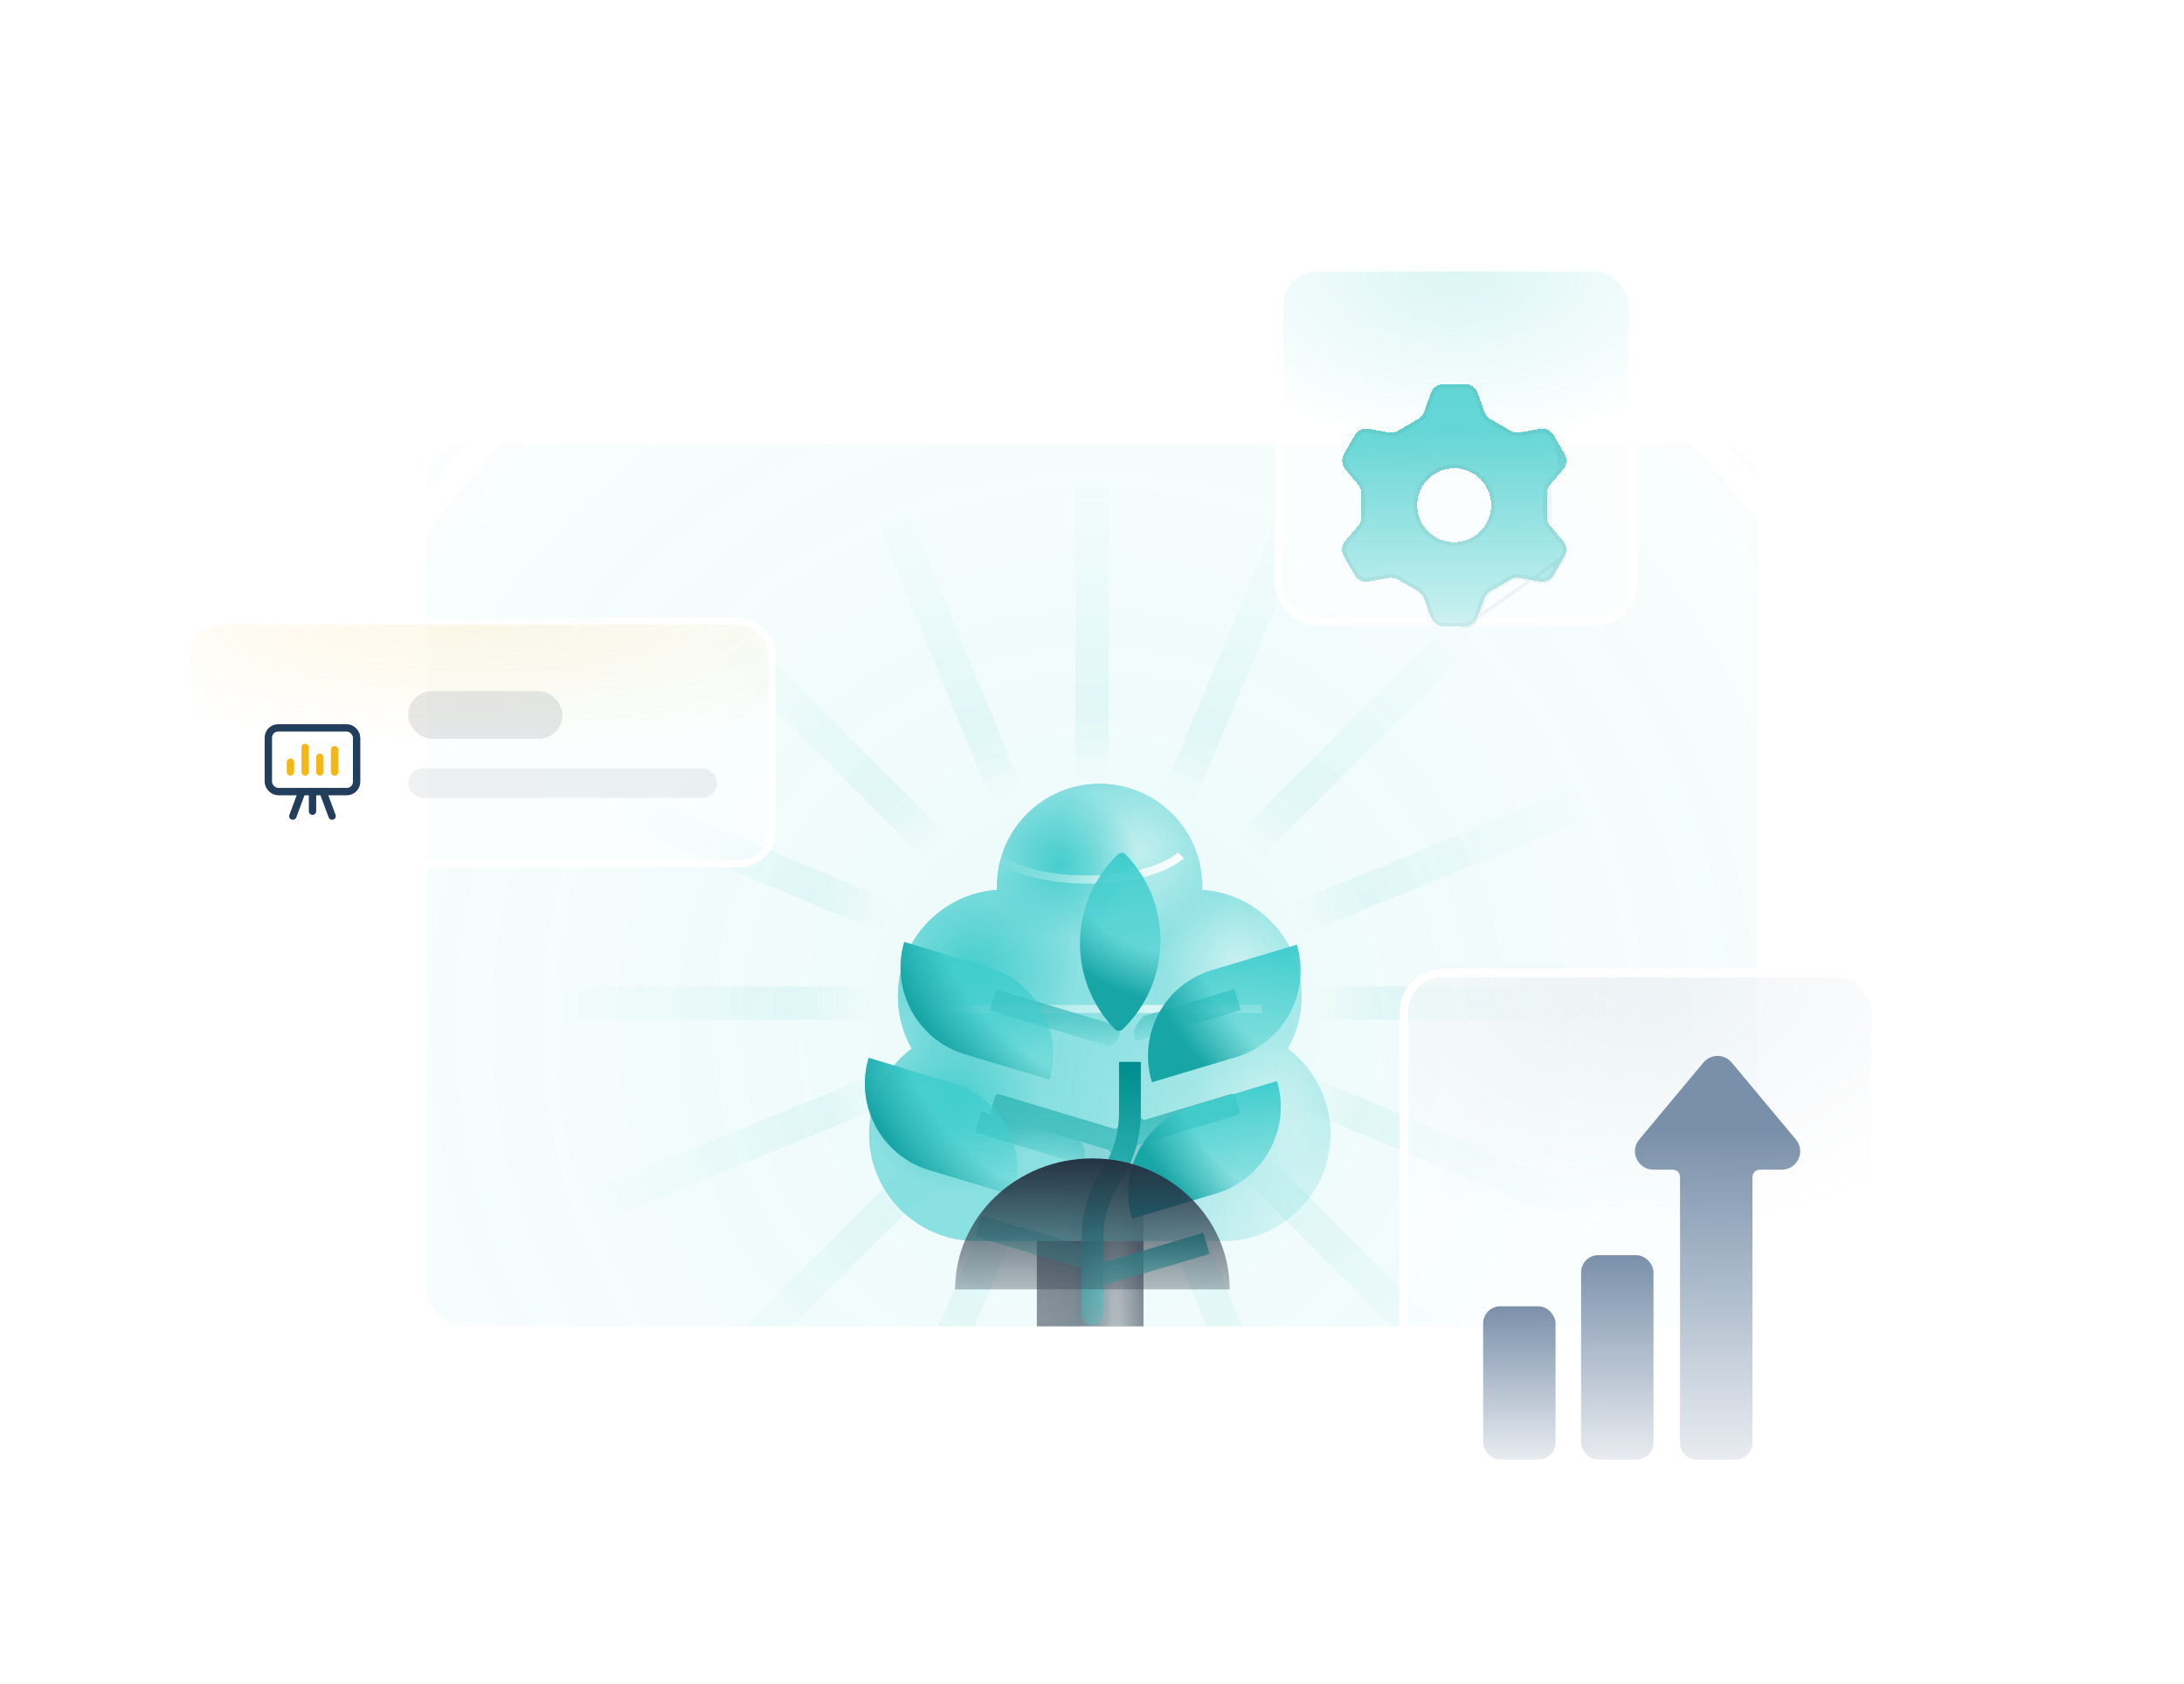 <svg width="594" height="458" viewBox="0 0 594 458" fill="none" xmlns="http://www.w3.org/2000/svg">
<g filter="url(#filter0_bd_7993_13197)">
<g clip-path="url(#clip0_7993_13197)">
<rect x="116" y="109" width="362" height="240" rx="10.252" fill="white" fill-opacity="0.5" shape-rendering="crispEdges"/>
<circle opacity="0.6" cx="293" cy="292" r="177" fill="url(#paint0_linear_7993_13197)"/>
<circle opacity="0.5" cx="297.126" cy="267.126" r="327.126" fill="url(#paint1_radial_7993_13197)" fill-opacity="0.15"/>
<g filter="url(#filter1_f_7993_13197)">
<circle cx="298.207" cy="265.673" r="228.639" stroke="white" stroke-width="7.198"/>
</g>
<g filter="url(#filter2_f_7993_13197)">
<circle cx="296.994" cy="267.056" r="297.873" stroke="white" stroke-width="6.367"/>
</g>
<g opacity="0.1" filter="url(#filter3_f_7993_13197)">
<path d="M193.762 157.762L297 261M297 261L400.238 364.237M297 261L193.762 364.237M297 261L400.238 157.762M297 261H151M297 261H443M297 261L297 407M297 261L297 115M297 261L162.333 204.602M297 261L431.667 317.398M297 261L240.602 395.667M297 261L353.398 126.333M297 261L161.896 316.345M297 261L432.104 205.655M297 261L352.345 396.103M297 261L241.655 125.896" stroke="url(#paint2_radial_7993_13197)" stroke-opacity="0.7" stroke-width="9"/>
</g>
<g opacity="0.7" filter="url(#filter4_f_7993_13197)">
<path d="M282 300.674C282 299.75 282.71 299 283.585 299H309.415C310.29 299 311 299.75 311 300.674V353.326C311 354.25 310.29 355 309.415 355H283.585C282.71 355 282 354.25 282 353.326V300.674Z" fill="url(#paint3_linear_7993_13197)"/>
<path d="M282 300.674C282 299.75 282.71 299 283.585 299H309.415C310.29 299 311 299.75 311 300.674V353.326C311 354.25 310.29 355 309.415 355H283.585C282.71 355 282 354.25 282 353.326V300.674Z" fill="url(#paint4_linear_7993_13197)" fill-opacity="0.5"/>
<path d="M282 300.674C282 299.75 282.71 299 283.585 299H309.415C310.29 299 311 299.75 311 300.674V353.326C311 354.25 310.29 355 309.415 355H283.585C282.71 355 282 354.25 282 353.326V300.674Z" fill="url(#paint5_linear_7993_13197)" fill-opacity="0.08"/>
<g filter="url(#filter5_biii_7993_13197)">
<path d="M324.785 219.222C324.794 218.916 324.799 218.61 324.799 218.302C324.799 202.881 312.298 190.379 296.876 190.379C281.455 190.379 268.953 202.881 268.953 218.302C268.953 218.612 268.958 218.92 268.968 219.228C253.907 220.281 242.016 232.833 242.016 248.162C242.016 253.333 243.369 258.188 245.741 262.392C238.713 267.709 234.172 276.14 234.172 285.632C234.172 301.715 247.21 314.754 263.294 314.754H330.546C346.629 314.754 359.668 301.715 359.668 285.632C359.668 276.14 355.127 267.709 348.099 262.392C350.471 258.188 351.824 253.333 351.824 248.162C351.824 232.803 339.887 220.233 324.785 219.222Z" fill="url(#paint6_linear_7993_13197)"/>
<path d="M324.785 219.222C324.794 218.916 324.799 218.61 324.799 218.302C324.799 202.881 312.298 190.379 296.876 190.379C281.455 190.379 268.953 202.881 268.953 218.302C268.953 218.612 268.958 218.92 268.968 219.228C253.907 220.281 242.016 232.833 242.016 248.162C242.016 253.333 243.369 258.188 245.741 262.392C238.713 267.709 234.172 276.14 234.172 285.632C234.172 301.715 247.21 314.754 263.294 314.754H330.546C346.629 314.754 359.668 301.715 359.668 285.632C359.668 276.14 355.127 267.709 348.099 262.392C350.471 258.188 351.824 253.333 351.824 248.162C351.824 232.803 339.887 220.233 324.785 219.222Z" fill="url(#paint7_linear_7993_13197)"/>
<path d="M324.785 219.222C324.794 218.916 324.799 218.61 324.799 218.302C324.799 202.881 312.298 190.379 296.876 190.379C281.455 190.379 268.953 202.881 268.953 218.302C268.953 218.612 268.958 218.92 268.968 219.228C253.907 220.281 242.016 232.833 242.016 248.162C242.016 253.333 243.369 258.188 245.741 262.392C238.713 267.709 234.172 276.14 234.172 285.632C234.172 301.715 247.21 314.754 263.294 314.754H330.546C346.629 314.754 359.668 301.715 359.668 285.632C359.668 276.14 355.127 267.709 348.099 262.392C350.471 258.188 351.824 253.333 351.824 248.162C351.824 232.803 339.887 220.233 324.785 219.222Z" fill="url(#paint8_radial_7993_13197)" fill-opacity="0.5"/>
<path d="M324.785 219.222C324.794 218.916 324.799 218.61 324.799 218.302C324.799 202.881 312.298 190.379 296.876 190.379C281.455 190.379 268.953 202.881 268.953 218.302C268.953 218.612 268.958 218.92 268.968 219.228C253.907 220.281 242.016 232.833 242.016 248.162C242.016 253.333 243.369 258.188 245.741 262.392C238.713 267.709 234.172 276.14 234.172 285.632C234.172 301.715 247.21 314.754 263.294 314.754H330.546C346.629 314.754 359.668 301.715 359.668 285.632C359.668 276.14 355.127 267.709 348.099 262.392C350.471 258.188 351.824 253.333 351.824 248.162C351.824 232.803 339.887 220.233 324.785 219.222Z" fill="url(#paint9_radial_7993_13197)" fill-opacity="0.5"/>
<path d="M324.785 219.222C324.794 218.916 324.799 218.61 324.799 218.302C324.799 202.881 312.298 190.379 296.876 190.379C281.455 190.379 268.953 202.881 268.953 218.302C268.953 218.612 268.958 218.92 268.968 219.228C253.907 220.281 242.016 232.833 242.016 248.162C242.016 253.333 243.369 258.188 245.741 262.392C238.713 267.709 234.172 276.14 234.172 285.632C234.172 301.715 247.21 314.754 263.294 314.754H330.546C346.629 314.754 359.668 301.715 359.668 285.632C359.668 276.14 355.127 267.709 348.099 262.392C350.471 258.188 351.824 253.333 351.824 248.162C351.824 232.803 339.887 220.233 324.785 219.222Z" fill="url(#paint10_radial_7993_13197)" fill-opacity="0.3"/>
<path d="M324.785 219.222C324.794 218.916 324.799 218.61 324.799 218.302C324.799 202.881 312.298 190.379 296.876 190.379C281.455 190.379 268.953 202.881 268.953 218.302C268.953 218.612 268.958 218.92 268.968 219.228C253.907 220.281 242.016 232.833 242.016 248.162C242.016 253.333 243.369 258.188 245.741 262.392C238.713 267.709 234.172 276.14 234.172 285.632C234.172 301.715 247.21 314.754 263.294 314.754H330.546C346.629 314.754 359.668 301.715 359.668 285.632C359.668 276.14 355.127 267.709 348.099 262.392C350.471 258.188 351.824 253.333 351.824 248.162C351.824 232.803 339.887 220.233 324.785 219.222Z" fill="url(#paint11_radial_7993_13197)"/>
<path d="M324.785 219.222C324.794 218.916 324.799 218.61 324.799 218.302C324.799 202.881 312.298 190.379 296.876 190.379C281.455 190.379 268.953 202.881 268.953 218.302C268.953 218.612 268.958 218.92 268.968 219.228C253.907 220.281 242.016 232.833 242.016 248.162C242.016 253.333 243.369 258.188 245.741 262.392C238.713 267.709 234.172 276.14 234.172 285.632C234.172 301.715 247.21 314.754 263.294 314.754H330.546C346.629 314.754 359.668 301.715 359.668 285.632C359.668 276.14 355.127 267.709 348.099 262.392C350.471 258.188 351.824 253.333 351.824 248.162C351.824 232.803 339.887 220.233 324.785 219.222Z" fill="url(#paint12_radial_7993_13197)"/>
<path d="M324.785 219.222C324.794 218.916 324.799 218.61 324.799 218.302C324.799 202.881 312.298 190.379 296.876 190.379C281.455 190.379 268.953 202.881 268.953 218.302C268.953 218.612 268.958 218.92 268.968 219.228C253.907 220.281 242.016 232.833 242.016 248.162C242.016 253.333 243.369 258.188 245.741 262.392C238.713 267.709 234.172 276.14 234.172 285.632C234.172 301.715 247.21 314.754 263.294 314.754H330.546C346.629 314.754 359.668 301.715 359.668 285.632C359.668 276.14 355.127 267.709 348.099 262.392C350.471 258.188 351.824 253.333 351.824 248.162C351.824 232.803 339.887 220.233 324.785 219.222Z" fill="url(#paint13_radial_7993_13197)"/>
</g>
<g filter="url(#filter6_f_7993_13197)">
<path d="M343.202 262.6H248.602" stroke="url(#paint14_linear_7993_13197)" stroke-width="2.2"/>
</g>
<g filter="url(#filter7_f_7993_13197)">
<path d="M321.202 220.8C321.202 220.8 314.602 227.4 295.902 227.4C277.202 227.4 270.602 220.8 270.602 220.8" stroke="url(#paint15_linear_7993_13197)" stroke-width="2.2"/>
</g>
</g>
<g filter="url(#filter8_bi_7993_13197)">
<path d="M297.121 320.395C295.476 320.395 294.161 319.079 294.161 317.434V305.624C294.161 305.188 293.875 304.803 293.457 304.678L266.157 296.5C265.635 296.343 265.338 295.793 265.495 295.271L266.642 291.441C266.799 290.919 267.349 290.622 267.871 290.779L292.891 298.274C293.524 298.464 294.161 297.99 294.161 297.329V296.842C294.161 290.264 296.003 283.751 299.687 278.224C300.591 276.859 301.365 275.431 302.009 273.955C302.24 273.427 301.945 272.824 301.392 272.658L270.104 263.278C269.581 263.121 269.285 262.571 269.442 262.049L270.59 258.219C270.747 257.697 271.297 257.4 271.819 257.557L302.91 266.879C303.482 267.05 304.074 266.679 304.146 266.087C304.287 264.926 304.358 263.751 304.358 262.567V249.738C304.358 249.193 304.8 248.751 305.345 248.751H309.292C309.837 248.751 310.279 249.193 310.279 249.738V262.567C310.279 262.853 310.275 263.138 310.268 263.423C310.252 264.11 310.906 264.631 311.565 264.434L334.793 257.49C335.315 257.334 335.865 257.63 336.021 258.152L337.167 261.984C337.323 262.506 337.026 263.056 336.504 263.212L309.666 271.235C309.337 271.333 309.084 271.596 308.991 271.926C308.054 275.234 306.613 278.392 304.687 281.316C301.66 285.922 300.082 291.316 300.082 296.842V302.046C300.082 302.706 300.718 303.18 301.352 302.991L326.305 295.515C326.827 295.359 327.377 295.655 327.533 296.177L328.681 300.008C328.837 300.53 328.541 301.08 328.019 301.236L300.785 309.395C300.368 309.52 300.082 309.904 300.082 310.34V317.434C300.082 319.079 298.766 320.395 297.121 320.395Z" fill="url(#paint16_linear_7993_13197)"/>
<path d="M297.121 320.395C295.476 320.395 294.161 319.079 294.161 317.434V305.624C294.161 305.188 293.875 304.803 293.457 304.678L266.157 296.5C265.635 296.343 265.338 295.793 265.495 295.271L266.642 291.441C266.799 290.919 267.349 290.622 267.871 290.779L292.891 298.274C293.524 298.464 294.161 297.99 294.161 297.329V296.842C294.161 290.264 296.003 283.751 299.687 278.224C300.591 276.859 301.365 275.431 302.009 273.955C302.24 273.427 301.945 272.824 301.392 272.658L270.104 263.278C269.581 263.121 269.285 262.571 269.442 262.049L270.59 258.219C270.747 257.697 271.297 257.4 271.819 257.557L302.91 266.879C303.482 267.05 304.074 266.679 304.146 266.087C304.287 264.926 304.358 263.751 304.358 262.567V249.738C304.358 249.193 304.8 248.751 305.345 248.751H309.292C309.837 248.751 310.279 249.193 310.279 249.738V262.567C310.279 262.853 310.275 263.138 310.268 263.423C310.252 264.11 310.906 264.631 311.565 264.434L334.793 257.49C335.315 257.334 335.865 257.63 336.021 258.152L337.167 261.984C337.323 262.506 337.026 263.056 336.504 263.212L309.666 271.235C309.337 271.333 309.084 271.596 308.991 271.926C308.054 275.234 306.613 278.392 304.687 281.316C301.66 285.922 300.082 291.316 300.082 296.842V302.046C300.082 302.706 300.718 303.18 301.352 302.991L326.305 295.515C326.827 295.359 327.377 295.655 327.533 296.177L328.681 300.008C328.837 300.53 328.541 301.08 328.019 301.236L300.785 309.395C300.368 309.52 300.082 309.904 300.082 310.34V317.434C300.082 319.079 298.766 320.395 297.121 320.395Z" fill="url(#paint17_linear_7993_13197)" fill-opacity="0.1" style="mix-blend-mode:plus-darker"/>
</g>
<g filter="url(#filter9_b_7993_13197)">
<path fill-rule="evenodd" clip-rule="evenodd" d="M293.788 304.759L265.211 296.217L266.925 290.496L293.788 298.54C293.788 298.54 295.073 300.082 295.073 301.88C295.073 303.679 293.788 304.759 293.788 304.759Z" fill="url(#paint18_linear_7993_13197)"/>
<path fill-rule="evenodd" clip-rule="evenodd" d="M293.788 304.759L265.211 296.217L266.925 290.496L293.788 298.54C293.788 298.54 295.073 300.082 295.073 301.88C295.073 303.679 293.788 304.759 293.788 304.759Z" fill="url(#paint19_linear_7993_13197)" fill-opacity="0.1" style="mix-blend-mode:plus-darker"/>
</g>
<g filter="url(#filter10_b_7993_13197)">
<path fill-rule="evenodd" clip-rule="evenodd" d="M301.845 272.782L269.156 262.993L270.871 257.273L303.56 267.061C303.56 267.061 304.98 267.848 304.466 269.749C303.952 271.651 301.845 272.782 301.845 272.782Z" fill="url(#paint20_linear_7993_13197)"/>
<path fill-rule="evenodd" clip-rule="evenodd" d="M301.845 272.782L269.156 262.993L270.871 257.273L303.56 267.061C303.56 267.061 304.98 267.848 304.466 269.749C303.952 271.651 301.845 272.782 301.845 272.782Z" fill="url(#paint21_linear_7993_13197)" fill-opacity="0.1" style="mix-blend-mode:plus-darker"/>
</g>
<g filter="url(#filter11_bi_7993_13197)">
<path fill-rule="evenodd" clip-rule="evenodd" d="M300.763 303.159L327.247 295.231L328.961 300.953L300.301 309.481C300.301 309.481 299.119 309.122 298.81 307.117C298.502 305.113 300.763 303.159 300.763 303.159Z" fill="url(#paint22_linear_7993_13197)"/>
<path fill-rule="evenodd" clip-rule="evenodd" d="M300.763 303.159L327.247 295.231L328.961 300.953L300.301 309.481C300.301 309.481 299.119 309.122 298.81 307.117C298.502 305.113 300.763 303.159 300.763 303.159Z" fill="url(#paint23_linear_7993_13197)" fill-opacity="0.1" style="mix-blend-mode:plus-darker"/>
</g>
<g filter="url(#filter12_b_7993_13197)">
<path fill-rule="evenodd" clip-rule="evenodd" d="M310.999 264.569L335.733 257.207L337.443 262.929L308.943 271.354C308.943 271.354 308.121 270.891 308.378 268.887C308.635 266.882 310.999 264.569 310.999 264.569Z" fill="url(#paint24_linear_7993_13197)"/>
<path fill-rule="evenodd" clip-rule="evenodd" d="M310.999 264.569L335.733 257.207L337.443 262.929L308.943 271.354C308.943 271.354 308.121 270.891 308.378 268.887C308.635 266.882 310.999 264.569 310.999 264.569Z" fill="url(#paint25_linear_7993_13197)" fill-opacity="0.1" style="mix-blend-mode:plus-darker"/>
</g>
<g filter="url(#filter13_biii_7993_13197)">
<path d="M261.921 269.673L238.895 262.766C235.014 275.726 242.382 289.344 255.277 293.292L278.303 300.199C282.25 287.239 274.882 273.555 261.921 269.673Z" fill="url(#paint26_linear_7993_13197)"/>
<path d="M261.921 269.673L238.895 262.766C235.014 275.726 242.382 289.344 255.277 293.292L278.303 300.199C282.25 287.239 274.882 273.555 261.921 269.673Z" fill="url(#paint27_radial_7993_13197)"/>
</g>
<g filter="url(#filter14_biii_7993_13197)">
<path d="M271.592 238.159L248.566 231.251C244.751 244.211 252.053 257.83 265.014 261.777L288.04 268.685C291.921 255.724 284.553 242.04 271.592 238.159Z" fill="url(#paint28_linear_7993_13197)"/>
<path d="M271.592 238.159L248.566 231.251C244.751 244.211 252.053 257.83 265.014 261.777L288.04 268.685C291.921 255.724 284.553 242.04 271.592 238.159Z" fill="url(#paint29_radial_7993_13197)"/>
</g>
<g filter="url(#filter15_biii_7993_13197)">
<path d="M326.923 275.987L349.949 269.079C353.831 282.039 346.462 295.658 333.568 299.605L310.542 306.513C306.595 293.552 313.963 279.934 326.923 275.987Z" fill="url(#paint30_linear_7993_13197)"/>
<path d="M326.923 275.987L349.949 269.079C353.831 282.039 346.462 295.658 333.568 299.605L310.542 306.513C306.595 293.552 313.963 279.934 326.923 275.987Z" fill="url(#paint31_radial_7993_13197)"/>
</g>
<g filter="url(#filter16_biii_7993_13197)">
<path d="M332.314 238.883L355.34 231.976C359.221 244.936 351.853 258.554 338.959 262.502L315.932 269.409C311.985 256.383 319.354 242.765 332.314 238.883Z" fill="url(#paint32_linear_7993_13197)"/>
<path d="M332.314 238.883L355.34 231.976C359.221 244.936 351.853 258.554 338.959 262.502L315.932 269.409C311.985 256.383 319.354 242.765 332.314 238.883Z" fill="url(#paint33_radial_7993_13197)"/>
</g>
<g filter="url(#filter17_bi_7993_13197)">
<path d="M295.744 320.059C296.155 320.274 296.624 320.395 297.123 320.395C298.768 320.395 300.084 319.079 300.084 317.434V296.843C300.084 291.316 301.663 285.922 304.689 281.316C308.373 275.724 310.281 269.277 310.281 262.567V248.751H304.36V262.567C304.36 268.159 302.781 273.553 299.689 278.224C299.689 278.224 299.689 278.224 299.689 278.224L299.682 278.221C295.998 283.747 294.156 290.26 294.156 296.839V317.431C294.156 318.579 294.797 319.567 295.744 320.059Z" fill="url(#paint34_linear_7993_13197)"/>
</g>
<g filter="url(#filter18_biii_7993_13197)">
<path d="M306.66 207.436C293.305 220.331 292.91 241.58 305.804 254.936C306.396 255.528 307.383 255.593 307.975 255.001C321.331 242.107 321.725 220.857 308.831 207.502C308.239 206.844 307.252 206.844 306.66 207.436Z" fill="url(#paint35_linear_7993_13197)"/>
<path d="M306.66 207.436C293.305 220.331 292.91 241.58 305.804 254.936C306.396 255.528 307.383 255.593 307.975 255.001C321.331 242.107 321.725 220.857 308.831 207.502C308.239 206.844 307.252 206.844 306.66 207.436Z" fill="url(#paint36_radial_7993_13197)"/>
</g>
<g filter="url(#filter19_i_7993_13197)">
<path d="M297.09 314C276.477 314 259.766 329.959 259.766 349.644H334.455C334.455 329.959 317.743 314 297.09 314Z" fill="url(#paint37_linear_7993_13197)"/>
</g>
</g>
<rect x="115" y="108" width="364" height="242" rx="11.252" stroke="white" stroke-width="2" shape-rendering="crispEdges"/>
</g>
<g filter="url(#filter20_bd_7993_13197)">
<rect x="349" y="60" width="94" height="94" rx="9.266" fill="white" fill-opacity="0.5" shape-rendering="crispEdges"/>
<rect x="349" y="60" width="94" height="94" rx="9.266" fill="url(#paint38_radial_7993_13197)" fill-opacity="0.14" shape-rendering="crispEdges"/>
<rect x="347.842" y="58.842" width="96.317" height="96.317" rx="10.425" stroke="white" stroke-width="2.317" shape-rendering="crispEdges"/>
<g filter="url(#filter21_bdi_7993_13197)">
<path fill-rule="evenodd" clip-rule="evenodd" d="M401.871 76.422C401.349 74.969 399.971 74 398.427 74H392.573C391.041 74.014 389.68 74.981 389.162 76.422L387.303 81.6C387.008 82.413 386.437 83.097 385.69 83.532L380.171 86.716C379.423 87.148 378.545 87.301 377.694 87.148L372.278 86.171C370.759 85.896 369.23 86.604 368.458 87.942L365.531 92.991C364.756 94.326 364.903 96.004 365.897 97.185L369.413 101.386C369.973 102.046 370.28 102.884 370.281 103.75V110.117C370.28 110.982 369.973 111.82 369.413 112.481L365.86 116.681C364.866 117.862 364.72 119.54 365.494 120.875L368.422 125.925C369.194 127.263 370.725 127.972 372.246 127.696L377.661 126.719C378.512 126.565 379.39 126.718 380.139 127.15L385.657 130.334C386.404 130.769 386.975 131.453 387.27 132.266L389.129 137.444C389.651 138.897 391.029 139.866 392.573 139.866H398.427C399.973 139.868 401.352 138.898 401.874 137.444L403.733 132.266C404.028 131.452 404.601 130.768 405.351 130.334L410.865 127.15C411.614 126.718 412.492 126.565 413.342 126.719L418.758 127.696C420.278 127.97 421.806 127.262 422.578 125.925L425.506 120.875C426.28 119.54 426.134 117.862 425.14 116.681L421.587 112.481C421.027 111.82 420.72 110.982 420.719 110.117V103.75C420.72 102.884 421.027 102.046 421.587 101.386L425.14 97.185C426.134 96.004 426.28 94.326 425.506 92.991L422.578 87.942C421.806 86.603 420.275 85.894 418.754 86.171L413.339 87.148C412.488 87.301 411.61 87.148 410.861 86.716L405.347 83.532C404.597 83.099 404.025 82.415 403.73 81.6L401.871 76.422ZM395.5 116.995C401.057 116.995 405.563 112.49 405.563 106.933C405.563 101.375 401.057 96.87 395.5 96.87C389.942 96.87 385.437 101.375 385.437 106.933C385.437 112.49 389.942 116.995 395.5 116.995Z" fill="url(#paint39_linear_7993_13197)" fill-opacity="0.6" shape-rendering="crispEdges"/>
<path d="M422.578 87.942L425.506 92.991C426.28 94.326 426.134 96.004 425.14 97.185M422.578 87.942L424.757 96.863L421.205 101.063C420.569 101.813 420.22 102.765 420.219 103.749V103.75V110.117V110.117C420.22 111.101 420.569 112.053 421.205 112.804L424.757 117.003C425.616 118.023 425.742 119.471 425.073 120.624L425.073 120.624L422.146 125.674L422.145 125.675C421.479 126.829 420.159 127.441 418.847 127.204L418.847 127.204L413.431 126.227L413.431 126.227C412.464 126.052 411.466 126.226 410.615 126.717L410.615 126.717L405.101 129.901L405.1 129.901C404.249 130.394 403.598 131.171 403.263 132.096L403.263 132.097L401.404 137.275C401.404 137.275 401.404 137.275 401.404 137.275C400.953 138.53 399.762 139.367 398.428 139.366H398.427H392.573C391.24 139.366 390.05 138.529 389.6 137.275C389.6 137.275 389.6 137.275 389.6 137.275L387.741 132.097L387.74 132.095C387.405 131.172 386.757 130.396 385.908 129.902L385.907 129.901L380.388 126.717C379.537 126.226 378.54 126.052 377.573 126.227L377.572 126.227L372.157 127.204L372.156 127.204C370.843 127.442 369.522 126.83 368.855 125.675L368.854 125.674L365.927 120.624L365.927 120.624C365.258 119.471 365.384 118.023 366.243 117.003L369.795 112.804C370.431 112.053 370.78 111.101 370.781 110.117V110.117V103.75V103.749C370.78 102.766 370.431 101.814 369.796 101.064C369.796 101.063 369.795 101.063 369.795 101.063L366.28 96.864L366.279 96.863C365.421 95.844 365.294 94.395 365.963 93.242L365.963 93.242L368.891 88.192L368.891 88.192C369.558 87.037 370.878 86.425 372.19 86.663L372.19 86.663L377.605 87.64L377.606 87.64C378.573 87.814 379.57 87.64 380.421 87.149C380.421 87.149 380.421 87.149 380.421 87.149L385.939 83.965L385.941 83.964C386.79 83.47 387.438 82.694 387.773 81.771L387.774 81.769L389.633 76.591C389.633 76.591 389.633 76.591 389.633 76.591C390.08 75.347 391.253 74.513 392.575 74.5H398.427C399.76 74.5 400.95 75.337 401.4 76.591L401.871 76.422L401.4 76.591L403.259 81.769L403.26 81.771C403.595 82.695 404.245 83.472 405.097 83.965L405.097 83.965L410.611 87.149L410.612 87.149C411.463 87.64 412.46 87.814 413.427 87.64L413.428 87.64L418.843 86.663L418.844 86.662C420.157 86.424 421.478 87.036 422.145 88.192L422.146 88.192L425.073 93.242L425.073 93.242C425.742 94.395 425.616 95.843 424.758 96.862L424.758 96.862L425.14 97.185M422.578 87.942C421.806 86.603 420.275 85.894 418.754 86.171L422.578 87.942ZM425.14 97.185L421.587 101.386M425.14 97.185L421.587 101.386M421.587 101.386C421.027 102.046 420.72 102.884 420.719 103.75V110.117C420.72 110.982 421.027 111.82 421.587 112.481V101.386ZM422.578 125.925L425.506 120.875L398.427 139.866C399.973 139.868 401.352 138.898 401.874 137.444L403.733 132.266C404.028 131.452 404.601 130.768 405.351 130.334L410.865 127.15C411.614 126.718 412.492 126.565 413.342 126.719L418.758 127.696C420.278 127.97 421.806 127.262 422.578 125.925ZM395.5 117.495C401.334 117.495 406.063 112.766 406.063 106.933C406.063 101.099 401.334 96.37 395.5 96.37C389.666 96.37 384.937 101.099 384.937 106.933C384.937 112.766 389.666 117.495 395.5 117.495Z" stroke="black" stroke-opacity="0.04" shape-rendering="crispEdges"/>
</g>
</g>
<g filter="url(#filter22_bd_7993_13197)">
<rect x="383" y="252" width="126" height="136" rx="9.266" fill="white" fill-opacity="0.5" shape-rendering="crispEdges"/>
<rect x="383" y="252" width="126" height="136" rx="9.266" fill="url(#paint40_radial_7993_13197)" fill-opacity="0.1" shape-rendering="crispEdges"/>
<rect x="381.842" y="250.842" width="128.317" height="138.317" rx="10.425" stroke="white" stroke-width="2.317" shape-rendering="crispEdges"/>
<g filter="url(#filter23_bi_7993_13197)">
<rect x="403.383" y="335.921" width="19.691" height="41.698" rx="4.633" fill="url(#paint41_linear_7993_13197)"/>
</g>
<g filter="url(#filter24_bi_7993_13197)">
<rect x="430.023" y="322.021" width="19.691" height="55.597" rx="4.633" fill="url(#paint42_linear_7993_13197)"/>
</g>
<g filter="url(#filter25_bi_7993_13197)">
<path d="M470.979 269.604C468.98 267.207 465.298 267.207 463.299 269.604L445.834 290.547C443.118 293.804 445.434 298.75 449.674 298.75H454.934C456.039 298.75 456.934 299.645 456.934 300.75V372.985C456.934 375.544 459.008 377.619 461.567 377.619H471.992C474.55 377.619 476.625 375.544 476.625 372.985V300.75C476.625 299.645 477.52 298.75 478.625 298.75H484.605C488.845 298.75 491.16 293.804 488.445 290.547L470.979 269.604Z" fill="url(#paint43_linear_7993_13197)"/>
</g>
</g>
<g filter="url(#filter26_bd_7993_13197)">
<rect x="52" y="158" width="157" height="64" rx="8" fill="white" fill-opacity="0.5" shape-rendering="crispEdges"/>
<rect x="52" y="158" width="157" height="64" rx="8" fill="url(#paint44_radial_7993_13197)" fill-opacity="0.1" shape-rendering="crispEdges"/>
<rect x="51" y="157" width="159" height="66" rx="9" stroke="white" stroke-width="2" shape-rendering="crispEdges"/>
<g filter="url(#filter27_d_7993_13197)">
<path d="M84.995 195.336V200.671" stroke="#233D5C" stroke-width="2" stroke-linecap="round" stroke-linejoin="round"/>
<path d="M79.648 202.005L82.126 195.336" stroke="#233D5C" stroke-width="2" stroke-linecap="round" stroke-linejoin="round"/>
<path d="M90.329 202.005L87.852 195.336" stroke="#233D5C" stroke-width="2" stroke-linecap="round" stroke-linejoin="round"/>
<path d="M78.987 190V187.332" stroke="#F5B715" stroke-width="2" stroke-linecap="round" stroke-linejoin="round"/>
<path d="M82.995 190V183.331" stroke="#F5B715" stroke-width="2" stroke-linecap="round" stroke-linejoin="round"/>
<path d="M86.995 190V185.998" stroke="#F5B715" stroke-width="2" stroke-linecap="round" stroke-linejoin="round"/>
<path d="M90.995 190V183.937" stroke="#F5B715" stroke-width="2" stroke-linecap="round" stroke-linejoin="round"/>
<rect x="72.984" y="177.995" width="24.01" height="17.341" rx="2.667" stroke="#233D5C" stroke-width="2" stroke-linecap="round" stroke-linejoin="round"/>
</g>
<rect x="111" y="176" width="42" height="13" rx="6.5" fill="#253343" fill-opacity="0.11" style="mix-blend-mode:multiply"/>
<rect x="111" y="197" width="84" height="8" rx="4" fill="#253343" fill-opacity="0.07" style="mix-blend-mode:multiply"/>
</g>
<defs>
<filter id="filter0_bd_7993_13197" x="40.87" y="33.87" width="512.26" height="390.26" filterUnits="userSpaceOnUse" color-interpolation-filters="sRGB">
<feFlood flood-opacity="0" result="BackgroundImageFix"/>
<feGaussianBlur in="BackgroundImageFix" stdDeviation="36.565"/>
<feComposite in2="SourceAlpha" operator="in" result="effect1_backgroundBlur_7993_13197"/>
<feColorMatrix in="SourceAlpha" type="matrix" values="0 0 0 0 0 0 0 0 0 0 0 0 0 0 0 0 0 0 127 0" result="hardAlpha"/>
<feOffset dy="11.859"/>
<feGaussianBlur stdDeviation="11.859"/>
<feComposite in2="hardAlpha" operator="out"/>
<feColorMatrix type="matrix" values="0 0 0 0 0.275 0 0 0 0 0.353 0 0 0 0 0.443 0 0 0 0.05 0"/>
<feBlend mode="normal" in2="effect1_backgroundBlur_7993_13197" result="effect2_dropShadow_7993_13197"/>
<feBlend mode="normal" in="SourceGraphic" in2="effect2_dropShadow_7993_13197" result="shape"/>
</filter>
<filter id="filter1_f_7993_13197" x="49.952" y="17.418" width="496.509" height="496.509" filterUnits="userSpaceOnUse" color-interpolation-filters="sRGB">
<feFlood flood-opacity="0" result="BackgroundImageFix"/>
<feBlend mode="normal" in="SourceGraphic" in2="BackgroundImageFix" result="shape"/>
<feGaussianBlur stdDeviation="8.008" result="effect1_foregroundBlur_7993_13197"/>
</filter>
<filter id="filter2_f_7993_13197" x="-18.23" y="-48.167" width="630.444" height="630.448" filterUnits="userSpaceOnUse" color-interpolation-filters="sRGB">
<feFlood flood-opacity="0" result="BackgroundImageFix"/>
<feBlend mode="normal" in="SourceGraphic" in2="BackgroundImageFix" result="shape"/>
<feGaussianBlur stdDeviation="7.084" result="effect1_foregroundBlur_7993_13197"/>
</filter>
<filter id="filter3_f_7993_13197" x="141" y="105" width="312" height="312" filterUnits="userSpaceOnUse" color-interpolation-filters="sRGB">
<feFlood flood-opacity="0" result="BackgroundImageFix"/>
<feBlend mode="normal" in="SourceGraphic" in2="BackgroundImageFix" result="shape"/>
<feGaussianBlur stdDeviation="5" result="effect1_foregroundBlur_7993_13197"/>
</filter>
<filter id="filter4_f_7993_13197" x="89" y="59" width="416" height="416" filterUnits="userSpaceOnUse" color-interpolation-filters="sRGB">
<feFlood flood-opacity="0" result="BackgroundImageFix"/>
<feBlend mode="normal" in="SourceGraphic" in2="BackgroundImageFix" result="shape"/>
<feGaussianBlur stdDeviation="60" result="effect1_foregroundBlur_7993_13197"/>
</filter>
<filter id="filter5_biii_7993_13197" x="198.723" y="154.931" width="196.389" height="195.272" filterUnits="userSpaceOnUse" color-interpolation-filters="sRGB">
<feFlood flood-opacity="0" result="BackgroundImageFix"/>
<feGaussianBlur in="BackgroundImageFix" stdDeviation="17.724"/>
<feComposite in2="SourceAlpha" operator="in" result="effect1_backgroundBlur_7993_13197"/>
<feBlend mode="normal" in="SourceGraphic" in2="effect1_backgroundBlur_7993_13197" result="shape"/>
<feColorMatrix in="SourceAlpha" type="matrix" values="0 0 0 0 0 0 0 0 0 0 0 0 0 0 0 0 0 0 127 0" result="hardAlpha"/>
<feOffset dy="23.632"/>
<feGaussianBlur stdDeviation="11.816"/>
<feComposite in2="hardAlpha" operator="arithmetic" k2="-1" k3="1"/>
<feColorMatrix type="matrix" values="0 0 0 0 1 0 0 0 0 1 0 0 0 0 1 0 0 0 0.35 0"/>
<feBlend mode="normal" in2="shape" result="effect2_innerShadow_7993_13197"/>
<feColorMatrix in="SourceAlpha" type="matrix" values="0 0 0 0 0 0 0 0 0 0 0 0 0 0 0 0 0 0 127 0" result="hardAlpha"/>
<feOffset dy="-14.85"/>
<feGaussianBlur stdDeviation="9.9"/>
<feComposite in2="hardAlpha" operator="arithmetic" k2="-1" k3="1"/>
<feColorMatrix type="matrix" values="0 0 0 0 0.372 0 0 0 0 0.832 0 0 0 0 0.837 0 0 0 1 0"/>
<feBlend mode="normal" in2="effect2_innerShadow_7993_13197" result="effect3_innerShadow_7993_13197"/>
<feColorMatrix in="SourceAlpha" type="matrix" values="0 0 0 0 0 0 0 0 0 0 0 0 0 0 0 0 0 0 127 0" result="hardAlpha"/>
<feOffset dx="2.2" dy="2.2"/>
<feGaussianBlur stdDeviation="4.4"/>
<feComposite in2="hardAlpha" operator="arithmetic" k2="-1" k3="1"/>
<feColorMatrix type="matrix" values="0 0 0 0 1 0 0 0 0 1 0 0 0 0 1 0 0 0 0.4 0"/>
<feBlend mode="normal" in2="effect3_innerShadow_7993_13197" result="effect4_innerShadow_7993_13197"/>
</filter>
<filter id="filter6_f_7993_13197" x="242.002" y="254.9" width="107.802" height="15.4" filterUnits="userSpaceOnUse" color-interpolation-filters="sRGB">
<feFlood flood-opacity="0" result="BackgroundImageFix"/>
<feBlend mode="normal" in="SourceGraphic" in2="BackgroundImageFix" result="shape"/>
<feGaussianBlur stdDeviation="3.3" result="effect1_foregroundBlur_7993_13197"/>
</filter>
<filter id="filter7_f_7993_13197" x="263.228" y="213.418" width="65.348" height="21.682" filterUnits="userSpaceOnUse" color-interpolation-filters="sRGB">
<feFlood flood-opacity="0" result="BackgroundImageFix"/>
<feBlend mode="normal" in="SourceGraphic" in2="BackgroundImageFix" result="shape"/>
<feGaussianBlur stdDeviation="3.3" result="effect1_foregroundBlur_7993_13197"/>
</filter>
<filter id="filter8_bi_7993_13197" x="223.051" y="206.349" width="156.562" height="156.448" filterUnits="userSpaceOnUse" color-interpolation-filters="sRGB">
<feFlood flood-opacity="0" result="BackgroundImageFix"/>
<feGaussianBlur in="BackgroundImageFix" stdDeviation="21.201"/>
<feComposite in2="SourceAlpha" operator="in" result="effect1_backgroundBlur_7993_13197"/>
<feBlend mode="normal" in="SourceGraphic" in2="effect1_backgroundBlur_7993_13197" result="shape"/>
<feColorMatrix in="SourceAlpha" type="matrix" values="0 0 0 0 0 0 0 0 0 0 0 0 0 0 0 0 0 0 127 0" result="hardAlpha"/>
<feOffset dy="28.268"/>
<feGaussianBlur stdDeviation="14.134"/>
<feComposite in2="hardAlpha" operator="arithmetic" k2="-1" k3="1"/>
<feColorMatrix type="matrix" values="0 0 0 0 1 0 0 0 0 1 0 0 0 0 1 0 0 0 0.35 0"/>
<feBlend mode="normal" in2="shape" result="effect2_innerShadow_7993_13197"/>
</filter>
<filter id="filter9_b_7993_13197" x="222.809" y="248.094" width="114.663" height="99.067" filterUnits="userSpaceOnUse" color-interpolation-filters="sRGB">
<feFlood flood-opacity="0" result="BackgroundImageFix"/>
<feGaussianBlur in="BackgroundImageFix" stdDeviation="21.201"/>
<feComposite in2="SourceAlpha" operator="in" result="effect1_backgroundBlur_7993_13197"/>
<feBlend mode="normal" in="SourceGraphic" in2="effect1_backgroundBlur_7993_13197" result="shape"/>
</filter>
<filter id="filter10_b_7993_13197" x="226.754" y="214.871" width="120.226" height="100.313" filterUnits="userSpaceOnUse" color-interpolation-filters="sRGB">
<feFlood flood-opacity="0" result="BackgroundImageFix"/>
<feGaussianBlur in="BackgroundImageFix" stdDeviation="21.201"/>
<feComposite in2="SourceAlpha" operator="in" result="effect1_backgroundBlur_7993_13197"/>
<feBlend mode="normal" in="SourceGraphic" in2="effect1_backgroundBlur_7993_13197" result="shape"/>
</filter>
<filter id="filter11_bi_7993_13197" x="256.379" y="252.83" width="114.983" height="99.054" filterUnits="userSpaceOnUse" color-interpolation-filters="sRGB">
<feFlood flood-opacity="0" result="BackgroundImageFix"/>
<feGaussianBlur in="BackgroundImageFix" stdDeviation="21.201"/>
<feComposite in2="SourceAlpha" operator="in" result="effect1_backgroundBlur_7993_13197"/>
<feBlend mode="normal" in="SourceGraphic" in2="effect1_backgroundBlur_7993_13197" result="shape"/>
<feColorMatrix in="SourceAlpha" type="matrix" values="0 0 0 0 0 0 0 0 0 0 0 0 0 0 0 0 0 0 127 0" result="hardAlpha"/>
<feOffset dy="28.268"/>
<feGaussianBlur stdDeviation="14.134"/>
<feComposite in2="hardAlpha" operator="arithmetic" k2="-1" k3="1"/>
<feColorMatrix type="matrix" values="0 0 0 0 1 0 0 0 0 1 0 0 0 0 1 0 0 0 0.35 0"/>
<feBlend mode="normal" in2="shape" result="effect2_innerShadow_7993_13197"/>
</filter>
<filter id="filter12_b_7993_13197" x="265.926" y="214.805" width="113.921" height="98.951" filterUnits="userSpaceOnUse" color-interpolation-filters="sRGB">
<feFlood flood-opacity="0" result="BackgroundImageFix"/>
<feGaussianBlur in="BackgroundImageFix" stdDeviation="21.201"/>
<feComposite in2="SourceAlpha" operator="in" result="effect1_backgroundBlur_7993_13197"/>
<feBlend mode="normal" in="SourceGraphic" in2="effect1_backgroundBlur_7993_13197" result="shape"/>
</filter>
<filter id="filter13_biii_7993_13197" x="195.458" y="220.364" width="126.312" height="122.238" filterUnits="userSpaceOnUse" color-interpolation-filters="sRGB">
<feFlood flood-opacity="0" result="BackgroundImageFix"/>
<feGaussianBlur in="BackgroundImageFix" stdDeviation="21.201"/>
<feComposite in2="SourceAlpha" operator="in" result="effect1_backgroundBlur_7993_13197"/>
<feBlend mode="normal" in="SourceGraphic" in2="effect1_backgroundBlur_7993_13197" result="shape"/>
<feColorMatrix in="SourceAlpha" type="matrix" values="0 0 0 0 0 0 0 0 0 0 0 0 0 0 0 0 0 0 127 0" result="hardAlpha"/>
<feOffset dy="28.268"/>
<feGaussianBlur stdDeviation="14.134"/>
<feComposite in2="hardAlpha" operator="arithmetic" k2="-1" k3="1"/>
<feColorMatrix type="matrix" values="0 0 0 0 1 0 0 0 0 1 0 0 0 0 1 0 0 0 0.35 0"/>
<feBlend mode="normal" in2="shape" result="effect2_innerShadow_7993_13197"/>
<feColorMatrix in="SourceAlpha" type="matrix" values="0 0 0 0 0 0 0 0 0 0 0 0 0 0 0 0 0 0 127 0" result="hardAlpha"/>
<feOffset dy="-17.763"/>
<feGaussianBlur stdDeviation="11.842"/>
<feComposite in2="hardAlpha" operator="arithmetic" k2="-1" k3="1"/>
<feColorMatrix type="matrix" values="0 0 0 0 0.372 0 0 0 0 0.832 0 0 0 0 0.837 0 0 0 1 0"/>
<feBlend mode="normal" in2="effect2_innerShadow_7993_13197" result="effect3_innerShadow_7993_13197"/>
<feColorMatrix in="SourceAlpha" type="matrix" values="0 0 0 0 0 0 0 0 0 0 0 0 0 0 0 0 0 0 127 0" result="hardAlpha"/>
<feOffset dx="-2.632" dy="2.632"/>
<feGaussianBlur stdDeviation="3.947"/>
<feComposite in2="hardAlpha" operator="arithmetic" k2="-1" k3="1"/>
<feColorMatrix type="matrix" values="0 0 0 0 1 0 0 0 0 1 0 0 0 0 1 0 0 0 0.4 0"/>
<feBlend mode="normal" in2="effect3_innerShadow_7993_13197" result="effect4_innerShadow_7993_13197"/>
</filter>
<filter id="filter14_biii_7993_13197" x="205.153" y="188.849" width="126.327" height="122.238" filterUnits="userSpaceOnUse" color-interpolation-filters="sRGB">
<feFlood flood-opacity="0" result="BackgroundImageFix"/>
<feGaussianBlur in="BackgroundImageFix" stdDeviation="21.201"/>
<feComposite in2="SourceAlpha" operator="in" result="effect1_backgroundBlur_7993_13197"/>
<feBlend mode="normal" in="SourceGraphic" in2="effect1_backgroundBlur_7993_13197" result="shape"/>
<feColorMatrix in="SourceAlpha" type="matrix" values="0 0 0 0 0 0 0 0 0 0 0 0 0 0 0 0 0 0 127 0" result="hardAlpha"/>
<feOffset dy="28.268"/>
<feGaussianBlur stdDeviation="14.134"/>
<feComposite in2="hardAlpha" operator="arithmetic" k2="-1" k3="1"/>
<feColorMatrix type="matrix" values="0 0 0 0 1 0 0 0 0 1 0 0 0 0 1 0 0 0 0.35 0"/>
<feBlend mode="normal" in2="shape" result="effect2_innerShadow_7993_13197"/>
<feColorMatrix in="SourceAlpha" type="matrix" values="0 0 0 0 0 0 0 0 0 0 0 0 0 0 0 0 0 0 127 0" result="hardAlpha"/>
<feOffset dy="-17.763"/>
<feGaussianBlur stdDeviation="11.842"/>
<feComposite in2="hardAlpha" operator="arithmetic" k2="-1" k3="1"/>
<feColorMatrix type="matrix" values="0 0 0 0 0.372 0 0 0 0 0.832 0 0 0 0 0.837 0 0 0 1 0"/>
<feBlend mode="normal" in2="effect2_innerShadow_7993_13197" result="effect3_innerShadow_7993_13197"/>
<feColorMatrix in="SourceAlpha" type="matrix" values="0 0 0 0 0 0 0 0 0 0 0 0 0 0 0 0 0 0 127 0" result="hardAlpha"/>
<feOffset dx="-2.632" dy="2.632"/>
<feGaussianBlur stdDeviation="3.947"/>
<feComposite in2="hardAlpha" operator="arithmetic" k2="-1" k3="1"/>
<feColorMatrix type="matrix" values="0 0 0 0 1 0 0 0 0 1 0 0 0 0 1 0 0 0 0.4 0"/>
<feBlend mode="normal" in2="effect3_innerShadow_7993_13197" result="effect4_innerShadow_7993_13197"/>
</filter>
<filter id="filter15_biii_7993_13197" x="267.075" y="226.677" width="126.312" height="122.238" filterUnits="userSpaceOnUse" color-interpolation-filters="sRGB">
<feFlood flood-opacity="0" result="BackgroundImageFix"/>
<feGaussianBlur in="BackgroundImageFix" stdDeviation="21.201"/>
<feComposite in2="SourceAlpha" operator="in" result="effect1_backgroundBlur_7993_13197"/>
<feBlend mode="normal" in="SourceGraphic" in2="effect1_backgroundBlur_7993_13197" result="shape"/>
<feColorMatrix in="SourceAlpha" type="matrix" values="0 0 0 0 0 0 0 0 0 0 0 0 0 0 0 0 0 0 127 0" result="hardAlpha"/>
<feOffset dy="28.268"/>
<feGaussianBlur stdDeviation="14.134"/>
<feComposite in2="hardAlpha" operator="arithmetic" k2="-1" k3="1"/>
<feColorMatrix type="matrix" values="0 0 0 0 1 0 0 0 0 1 0 0 0 0 1 0 0 0 0.35 0"/>
<feBlend mode="normal" in2="shape" result="effect2_innerShadow_7993_13197"/>
<feColorMatrix in="SourceAlpha" type="matrix" values="0 0 0 0 0 0 0 0 0 0 0 0 0 0 0 0 0 0 127 0" result="hardAlpha"/>
<feOffset dy="-17.763"/>
<feGaussianBlur stdDeviation="11.842"/>
<feComposite in2="hardAlpha" operator="arithmetic" k2="-1" k3="1"/>
<feColorMatrix type="matrix" values="0 0 0 0 0.372 0 0 0 0 0.832 0 0 0 0 0.837 0 0 0 1 0"/>
<feBlend mode="normal" in2="effect2_innerShadow_7993_13197" result="effect3_innerShadow_7993_13197"/>
<feColorMatrix in="SourceAlpha" type="matrix" values="0 0 0 0 0 0 0 0 0 0 0 0 0 0 0 0 0 0 127 0" result="hardAlpha"/>
<feOffset dx="-2.632" dy="2.632"/>
<feGaussianBlur stdDeviation="3.947"/>
<feComposite in2="hardAlpha" operator="arithmetic" k2="-1" k3="1"/>
<feColorMatrix type="matrix" values="0 0 0 0 1 0 0 0 0 1 0 0 0 0 1 0 0 0 0.4 0"/>
<feBlend mode="normal" in2="effect3_innerShadow_7993_13197" result="effect4_innerShadow_7993_13197"/>
</filter>
<filter id="filter16_biii_7993_13197" x="272.465" y="189.574" width="126.312" height="122.238" filterUnits="userSpaceOnUse" color-interpolation-filters="sRGB">
<feFlood flood-opacity="0" result="BackgroundImageFix"/>
<feGaussianBlur in="BackgroundImageFix" stdDeviation="21.201"/>
<feComposite in2="SourceAlpha" operator="in" result="effect1_backgroundBlur_7993_13197"/>
<feBlend mode="normal" in="SourceGraphic" in2="effect1_backgroundBlur_7993_13197" result="shape"/>
<feColorMatrix in="SourceAlpha" type="matrix" values="0 0 0 0 0 0 0 0 0 0 0 0 0 0 0 0 0 0 127 0" result="hardAlpha"/>
<feOffset dy="28.268"/>
<feGaussianBlur stdDeviation="14.134"/>
<feComposite in2="hardAlpha" operator="arithmetic" k2="-1" k3="1"/>
<feColorMatrix type="matrix" values="0 0 0 0 1 0 0 0 0 1 0 0 0 0 1 0 0 0 0.35 0"/>
<feBlend mode="normal" in2="shape" result="effect2_innerShadow_7993_13197"/>
<feColorMatrix in="SourceAlpha" type="matrix" values="0 0 0 0 0 0 0 0 0 0 0 0 0 0 0 0 0 0 127 0" result="hardAlpha"/>
<feOffset dy="-17.763"/>
<feGaussianBlur stdDeviation="11.842"/>
<feComposite in2="hardAlpha" operator="arithmetic" k2="-1" k3="1"/>
<feColorMatrix type="matrix" values="0 0 0 0 0.372 0 0 0 0 0.832 0 0 0 0 0.837 0 0 0 1 0"/>
<feBlend mode="normal" in2="effect2_innerShadow_7993_13197" result="effect3_innerShadow_7993_13197"/>
<feColorMatrix in="SourceAlpha" type="matrix" values="0 0 0 0 0 0 0 0 0 0 0 0 0 0 0 0 0 0 127 0" result="hardAlpha"/>
<feOffset dx="-2.632" dy="2.632"/>
<feGaussianBlur stdDeviation="3.947"/>
<feComposite in2="hardAlpha" operator="arithmetic" k2="-1" k3="1"/>
<feColorMatrix type="matrix" values="0 0 0 0 1 0 0 0 0 1 0 0 0 0 1 0 0 0 0.4 0"/>
<feBlend mode="normal" in2="effect3_innerShadow_7993_13197" result="effect4_innerShadow_7993_13197"/>
</filter>
<filter id="filter17_bi_7993_13197" x="251.754" y="206.349" width="100.929" height="156.448" filterUnits="userSpaceOnUse" color-interpolation-filters="sRGB">
<feFlood flood-opacity="0" result="BackgroundImageFix"/>
<feGaussianBlur in="BackgroundImageFix" stdDeviation="21.201"/>
<feComposite in2="SourceAlpha" operator="in" result="effect1_backgroundBlur_7993_13197"/>
<feBlend mode="normal" in="SourceGraphic" in2="effect1_backgroundBlur_7993_13197" result="shape"/>
<feColorMatrix in="SourceAlpha" type="matrix" values="0 0 0 0 0 0 0 0 0 0 0 0 0 0 0 0 0 0 127 0" result="hardAlpha"/>
<feOffset dy="28.268"/>
<feGaussianBlur stdDeviation="14.134"/>
<feComposite in2="hardAlpha" operator="arithmetic" k2="-1" k3="1"/>
<feColorMatrix type="matrix" values="0 0 0 0 1 0 0 0 0 1 0 0 0 0 1 0 0 0 0.35 0"/>
<feBlend mode="normal" in2="shape" result="effect2_innerShadow_7993_13197"/>
</filter>
<filter id="filter18_biii_7993_13197" x="253.981" y="164.598" width="106.671" height="133.218" filterUnits="userSpaceOnUse" color-interpolation-filters="sRGB">
<feFlood flood-opacity="0" result="BackgroundImageFix"/>
<feGaussianBlur in="BackgroundImageFix" stdDeviation="21.201"/>
<feComposite in2="SourceAlpha" operator="in" result="effect1_backgroundBlur_7993_13197"/>
<feBlend mode="normal" in="SourceGraphic" in2="effect1_backgroundBlur_7993_13197" result="shape"/>
<feColorMatrix in="SourceAlpha" type="matrix" values="0 0 0 0 0 0 0 0 0 0 0 0 0 0 0 0 0 0 127 0" result="hardAlpha"/>
<feOffset dy="28.268"/>
<feGaussianBlur stdDeviation="14.134"/>
<feComposite in2="hardAlpha" operator="arithmetic" k2="-1" k3="1"/>
<feColorMatrix type="matrix" values="0 0 0 0 1 0 0 0 0 1 0 0 0 0 1 0 0 0 0.35 0"/>
<feBlend mode="normal" in2="shape" result="effect2_innerShadow_7993_13197"/>
<feColorMatrix in="SourceAlpha" type="matrix" values="0 0 0 0 0 0 0 0 0 0 0 0 0 0 0 0 0 0 127 0" result="hardAlpha"/>
<feOffset dy="-17.763"/>
<feGaussianBlur stdDeviation="11.842"/>
<feComposite in2="hardAlpha" operator="arithmetic" k2="-1" k3="1"/>
<feColorMatrix type="matrix" values="0 0 0 0 0.372 0 0 0 0 0.832 0 0 0 0 0.837 0 0 0 1 0"/>
<feBlend mode="normal" in2="effect2_innerShadow_7993_13197" result="effect3_innerShadow_7993_13197"/>
<feColorMatrix in="SourceAlpha" type="matrix" values="0 0 0 0 0 0 0 0 0 0 0 0 0 0 0 0 0 0 127 0" result="hardAlpha"/>
<feOffset dx="-2.632" dy="2.632"/>
<feGaussianBlur stdDeviation="3.947"/>
<feComposite in2="hardAlpha" operator="arithmetic" k2="-1" k3="1"/>
<feColorMatrix type="matrix" values="0 0 0 0 1 0 0 0 0 1 0 0 0 0 1 0 0 0 0.4 0"/>
<feBlend mode="normal" in2="effect3_innerShadow_7993_13197" result="effect4_innerShadow_7993_13197"/>
</filter>
<filter id="filter19_i_7993_13197" x="259.766" y="303.258" width="74.688" height="46.386" filterUnits="userSpaceOnUse" color-interpolation-filters="sRGB">
<feFlood flood-opacity="0" result="BackgroundImageFix"/>
<feBlend mode="normal" in="SourceGraphic" in2="BackgroundImageFix" result="shape"/>
<feColorMatrix in="SourceAlpha" type="matrix" values="0 0 0 0 0 0 0 0 0 0 0 0 0 0 0 0 0 0 127 0" result="hardAlpha"/>
<feOffset dy="-10.742"/>
<feGaussianBlur stdDeviation="8.056"/>
<feComposite in2="hardAlpha" operator="arithmetic" k2="-1" k3="1"/>
<feColorMatrix type="matrix" values="0 0 0 0 1 0 0 0 0 1 0 0 0 0 1 0 0 0 0.25 0"/>
<feBlend mode="normal" in2="shape" result="effect1_innerShadow_7993_13197"/>
</filter>
<filter id="filter20_bd_7993_13197" x="261.975" y="-27.021" width="268.049" height="268.042" filterUnits="userSpaceOnUse" color-interpolation-filters="sRGB">
<feFlood flood-opacity="0" result="BackgroundImageFix"/>
<feGaussianBlur in="BackgroundImageFix" stdDeviation="42.352"/>
<feComposite in2="SourceAlpha" operator="in" result="effect1_backgroundBlur_7993_13197"/>
<feColorMatrix in="SourceAlpha" type="matrix" values="0 0 0 0 0 0 0 0 0 0 0 0 0 0 0 0 0 0 127 0" result="hardAlpha"/>
<feOffset dy="13.899"/>
<feGaussianBlur stdDeviation="13.899"/>
<feComposite in2="hardAlpha" operator="out"/>
<feColorMatrix type="matrix" values="0 0 0 0 0.275 0 0 0 0 0.353 0 0 0 0 0.443 0 0 0 0.06 0"/>
<feBlend mode="normal" in2="effect1_backgroundBlur_7993_13197" result="effect2_dropShadow_7993_13197"/>
<feBlend mode="normal" in="SourceGraphic" in2="effect2_dropShadow_7993_13197" result="shape"/>
</filter>
<filter id="filter21_bdi_7993_13197" x="331.821" y="51.881" width="127.358" height="132.224" filterUnits="userSpaceOnUse" color-interpolation-filters="sRGB">
<feFlood flood-opacity="0" result="BackgroundImageFix"/>
<feGaussianBlur in="BackgroundImageFix" stdDeviation="4.147"/>
<feComposite in2="SourceAlpha" operator="in" result="effect1_backgroundBlur_7993_13197"/>
<feColorMatrix in="SourceAlpha" type="matrix" values="0 0 0 0 0 0 0 0 0 0 0 0 0 0 0 0 0 0 127 0" result="hardAlpha"/>
<feOffset dy="11.06"/>
<feGaussianBlur stdDeviation="16.59"/>
<feComposite in2="hardAlpha" operator="out"/>
<feColorMatrix type="matrix" values="0 0 0 0 0 0 0 0 0 0.729 0 0 0 0 0.729 0 0 0 0.2 0"/>
<feBlend mode="normal" in2="effect1_backgroundBlur_7993_13197" result="effect2_dropShadow_7993_13197"/>
<feBlend mode="normal" in="SourceGraphic" in2="effect2_dropShadow_7993_13197" result="shape"/>
<feColorMatrix in="SourceAlpha" type="matrix" values="0 0 0 0 0 0 0 0 0 0 0 0 0 0 0 0 0 0 127 0" result="hardAlpha"/>
<feOffset dy="5.53"/>
<feGaussianBlur stdDeviation="2.765"/>
<feComposite in2="hardAlpha" operator="arithmetic" k2="-1" k3="1"/>
<feColorMatrix type="matrix" values="0 0 0 0 1 0 0 0 0 1 0 0 0 0 1 0 0 0 0.35 0"/>
<feBlend mode="normal" in2="shape" result="effect3_innerShadow_7993_13197"/>
</filter>
<filter id="filter22_bd_7993_13197" x="295.975" y="164.979" width="300.049" height="310.042" filterUnits="userSpaceOnUse" color-interpolation-filters="sRGB">
<feFlood flood-opacity="0" result="BackgroundImageFix"/>
<feGaussianBlur in="BackgroundImageFix" stdDeviation="42.352"/>
<feComposite in2="SourceAlpha" operator="in" result="effect1_backgroundBlur_7993_13197"/>
<feColorMatrix in="SourceAlpha" type="matrix" values="0 0 0 0 0 0 0 0 0 0 0 0 0 0 0 0 0 0 127 0" result="hardAlpha"/>
<feOffset dy="13.899"/>
<feGaussianBlur stdDeviation="13.899"/>
<feComposite in2="hardAlpha" operator="out"/>
<feColorMatrix type="matrix" values="0 0 0 0 0.275 0 0 0 0 0.353 0 0 0 0 0.443 0 0 0 0.06 0"/>
<feBlend mode="normal" in2="effect1_backgroundBlur_7993_13197" result="effect2_dropShadow_7993_13197"/>
<feBlend mode="normal" in="SourceGraphic" in2="effect2_dropShadow_7993_13197" result="shape"/>
</filter>
<filter id="filter23_bi_7993_13197" x="395.088" y="327.626" width="36.277" height="58.287" filterUnits="userSpaceOnUse" color-interpolation-filters="sRGB">
<feFlood flood-opacity="0" result="BackgroundImageFix"/>
<feGaussianBlur in="BackgroundImageFix" stdDeviation="4.147"/>
<feComposite in2="SourceAlpha" operator="in" result="effect1_backgroundBlur_7993_13197"/>
<feBlend mode="normal" in="SourceGraphic" in2="effect1_backgroundBlur_7993_13197" result="shape"/>
<feColorMatrix in="SourceAlpha" type="matrix" values="0 0 0 0 0 0 0 0 0 0 0 0 0 0 0 0 0 0 127 0" result="hardAlpha"/>
<feOffset dy="5.53"/>
<feGaussianBlur stdDeviation="2.765"/>
<feComposite in2="hardAlpha" operator="arithmetic" k2="-1" k3="1"/>
<feColorMatrix type="matrix" values="0 0 0 0 1 0 0 0 0 1 0 0 0 0 1 0 0 0 0.35 0"/>
<feBlend mode="normal" in2="shape" result="effect2_innerShadow_7993_13197"/>
</filter>
<filter id="filter24_bi_7993_13197" x="421.729" y="313.727" width="36.277" height="72.187" filterUnits="userSpaceOnUse" color-interpolation-filters="sRGB">
<feFlood flood-opacity="0" result="BackgroundImageFix"/>
<feGaussianBlur in="BackgroundImageFix" stdDeviation="4.147"/>
<feComposite in2="SourceAlpha" operator="in" result="effect1_backgroundBlur_7993_13197"/>
<feBlend mode="normal" in="SourceGraphic" in2="effect1_backgroundBlur_7993_13197" result="shape"/>
<feColorMatrix in="SourceAlpha" type="matrix" values="0 0 0 0 0 0 0 0 0 0 0 0 0 0 0 0 0 0 127 0" result="hardAlpha"/>
<feOffset dy="5.53"/>
<feGaussianBlur stdDeviation="2.765"/>
<feComposite in2="hardAlpha" operator="arithmetic" k2="-1" k3="1"/>
<feColorMatrix type="matrix" values="0 0 0 0 1 0 0 0 0 1 0 0 0 0 1 0 0 0 0.35 0"/>
<feBlend mode="normal" in2="shape" result="effect2_innerShadow_7993_13197"/>
</filter>
<filter id="filter25_bi_7993_13197" x="436.369" y="259.512" width="61.543" height="126.401" filterUnits="userSpaceOnUse" color-interpolation-filters="sRGB">
<feFlood flood-opacity="0" result="BackgroundImageFix"/>
<feGaussianBlur in="BackgroundImageFix" stdDeviation="4.147"/>
<feComposite in2="SourceAlpha" operator="in" result="effect1_backgroundBlur_7993_13197"/>
<feBlend mode="normal" in="SourceGraphic" in2="effect1_backgroundBlur_7993_13197" result="shape"/>
<feColorMatrix in="SourceAlpha" type="matrix" values="0 0 0 0 0 0 0 0 0 0 0 0 0 0 0 0 0 0 127 0" result="hardAlpha"/>
<feOffset dy="5.53"/>
<feGaussianBlur stdDeviation="2.765"/>
<feComposite in2="hardAlpha" operator="arithmetic" k2="-1" k3="1"/>
<feColorMatrix type="matrix" values="0 0 0 0 1 0 0 0 0 1 0 0 0 0 1 0 0 0 0.35 0"/>
<feBlend mode="normal" in2="shape" result="effect2_innerShadow_7993_13197"/>
</filter>
<filter id="filter26_bd_7993_13197" x="-23.13" y="82.87" width="307.26" height="214.26" filterUnits="userSpaceOnUse" color-interpolation-filters="sRGB">
<feFlood flood-opacity="0" result="BackgroundImageFix"/>
<feGaussianBlur in="BackgroundImageFix" stdDeviation="36.565"/>
<feComposite in2="SourceAlpha" operator="in" result="effect1_backgroundBlur_7993_13197"/>
<feColorMatrix in="SourceAlpha" type="matrix" values="0 0 0 0 0 0 0 0 0 0 0 0 0 0 0 0 0 0 127 0" result="hardAlpha"/>
<feOffset dy="12"/>
<feGaussianBlur stdDeviation="12"/>
<feComposite in2="hardAlpha" operator="out"/>
<feColorMatrix type="matrix" values="0 0 0 0 0.275 0 0 0 0 0.353 0 0 0 0 0.443 0 0 0 0.06 0"/>
<feBlend mode="normal" in2="effect1_backgroundBlur_7993_13197" result="effect2_dropShadow_7993_13197"/>
<feBlend mode="normal" in="SourceGraphic" in2="effect2_dropShadow_7993_13197" result="shape"/>
</filter>
<filter id="filter27_d_7993_13197" x="53" y="166" width="64" height="64" filterUnits="userSpaceOnUse" color-interpolation-filters="sRGB">
<feFlood flood-opacity="0" result="BackgroundImageFix"/>
<feColorMatrix in="SourceAlpha" type="matrix" values="0 0 0 0 0 0 0 0 0 0 0 0 0 0 0 0 0 0 127 0" result="hardAlpha"/>
<feOffset dy="8"/>
<feGaussianBlur stdDeviation="8"/>
<feColorMatrix type="matrix" values="0 0 0 0 0.961 0 0 0 0 0.718 0 0 0 0 0.082 0 0 0 0.1 0"/>
<feBlend mode="normal" in2="BackgroundImageFix" result="effect1_dropShadow_7993_13197"/>
<feBlend mode="normal" in="SourceGraphic" in2="effect1_dropShadow_7993_13197" result="shape"/>
</filter>
<linearGradient id="paint0_linear_7993_13197" x1="293" y1="115" x2="293" y2="541.663" gradientUnits="userSpaceOnUse">
<stop stop-color="white"/>
<stop offset="1" stop-color="white" stop-opacity="0"/>
</linearGradient>
<radialGradient id="paint1_radial_7993_13197" cx="0" cy="0" r="1" gradientUnits="userSpaceOnUse" gradientTransform="translate(297.126 267.126) rotate(90) scale(327.126)">
<stop stop-color="#00BABA"/>
<stop offset="1" stop-color="#00BABA" stop-opacity="0"/>
</radialGradient>
<radialGradient id="paint2_radial_7993_13197" cx="0" cy="0" r="1" gradientUnits="userSpaceOnUse" gradientTransform="translate(297 261) rotate(90) scale(146)">
<stop offset="0.41" stop-color="#00BABA" stop-opacity="0"/>
<stop offset="0.545" stop-color="#00BABA"/>
<stop offset="1" stop-color="#00BABA" stop-opacity="0"/>
</radialGradient>
<linearGradient id="paint3_linear_7993_13197" x1="296.5" y1="299" x2="296.5" y2="454.563" gradientUnits="userSpaceOnUse">
<stop stop-color="#253343"/>
<stop offset="1" stop-color="#253343" stop-opacity="0.3"/>
</linearGradient>
<linearGradient id="paint4_linear_7993_13197" x1="311.137" y1="334.953" x2="294.059" y2="334.953" gradientUnits="userSpaceOnUse">
<stop stop-color="white" stop-opacity="0"/>
<stop offset="0.38" stop-color="white" stop-opacity="0.75"/>
<stop offset="0.461" stop-color="white" stop-opacity="0.78"/>
<stop offset="0.51" stop-color="white" stop-opacity="0.74"/>
<stop offset="1" stop-color="white" stop-opacity="0"/>
</linearGradient>
<linearGradient id="paint5_linear_7993_13197" x1="278.192" y1="342.743" x2="293.647" y2="342.743" gradientUnits="userSpaceOnUse">
<stop stop-color="white"/>
<stop offset="1" stop-color="white" stop-opacity="0"/>
</linearGradient>
<linearGradient id="paint6_linear_7993_13197" x1="296.92" y1="190.379" x2="296.92" y2="340.283" gradientUnits="userSpaceOnUse">
<stop stop-color="#40CDCD"/>
<stop offset="1" stop-color="#40CDCD" stop-opacity="0"/>
</linearGradient>
<linearGradient id="paint7_linear_7993_13197" x1="285.255" y1="251.846" x2="350.066" y2="251.846" gradientUnits="userSpaceOnUse">
<stop stop-color="#5FD4D6"/>
<stop offset="1" stop-color="#5FD4D6" stop-opacity="0"/>
</linearGradient>
<radialGradient id="paint8_radial_7993_13197" cx="0" cy="0" r="1" gradientUnits="userSpaceOnUse" gradientTransform="translate(307.998 208.7) rotate(117.759) scale(23.618 23.831)">
<stop stop-color="white"/>
<stop offset="1" stop-color="white" stop-opacity="0"/>
</radialGradient>
<radialGradient id="paint9_radial_7993_13197" cx="0" cy="0" r="1" gradientUnits="userSpaceOnUse" gradientTransform="translate(334.398 238.4) rotate(164.476) scale(20.55 20.735)">
<stop stop-color="white"/>
<stop offset="1" stop-color="white" stop-opacity="0"/>
</radialGradient>
<radialGradient id="paint10_radial_7993_13197" cx="0" cy="0" r="1" gradientUnits="userSpaceOnUse" gradientTransform="translate(340.998 278) rotate(147.265) scale(18.308 18.473)">
<stop stop-color="white"/>
<stop offset="1" stop-color="white" stop-opacity="0"/>
</radialGradient>
<radialGradient id="paint11_radial_7993_13197" cx="0" cy="0" r="1" gradientUnits="userSpaceOnUse" gradientTransform="translate(285.998 212) rotate(57.995) scale(20.755 20.942)">
<stop stop-color="#00BABA"/>
<stop offset="1" stop-color="#00BABA" stop-opacity="0"/>
</radialGradient>
<radialGradient id="paint12_radial_7993_13197" cx="0" cy="0" r="1" gradientUnits="userSpaceOnUse" gradientTransform="translate(262.898 240.6) rotate(38.66) scale(28.174 28.428)">
<stop stop-color="#00BABA"/>
<stop offset="1" stop-color="#00BABA" stop-opacity="0"/>
</radialGradient>
<radialGradient id="paint13_radial_7993_13197" cx="0" cy="0" r="1" gradientUnits="userSpaceOnUse" gradientTransform="translate(257.398 276.9) rotate(30.069) scale(24.15 24.368)">
<stop stop-color="#00BABA"/>
<stop offset="1" stop-color="#00BABA" stop-opacity="0"/>
</radialGradient>
<linearGradient id="paint14_linear_7993_13197" x1="248.602" y1="263.1" x2="343.202" y2="263.1" gradientUnits="userSpaceOnUse">
<stop stop-color="white" stop-opacity="0"/>
<stop offset="1" stop-color="white"/>
</linearGradient>
<linearGradient id="paint15_linear_7993_13197" x1="270.602" y1="224.1" x2="321.202" y2="224.1" gradientUnits="userSpaceOnUse">
<stop stop-color="white" stop-opacity="0"/>
<stop offset="1" stop-color="white"/>
</linearGradient>
<linearGradient id="paint16_linear_7993_13197" x1="301.331" y1="248.751" x2="301.331" y2="335.101" gradientUnits="userSpaceOnUse">
<stop stop-color="#40CDCD"/>
<stop offset="1" stop-color="#40CDCD" stop-opacity="0"/>
</linearGradient>
<linearGradient id="paint17_linear_7993_13197" x1="301.331" y1="248.751" x2="301.331" y2="320.395" gradientUnits="userSpaceOnUse">
<stop/>
<stop offset="1" stop-opacity="0"/>
</linearGradient>
<linearGradient id="paint18_linear_7993_13197" x1="280.142" y1="290.496" x2="280.142" y2="307.686" gradientUnits="userSpaceOnUse">
<stop stop-color="#40CDCD"/>
<stop offset="1" stop-color="#40CDCD" stop-opacity="0"/>
</linearGradient>
<linearGradient id="paint19_linear_7993_13197" x1="280.142" y1="290.496" x2="280.142" y2="304.759" gradientUnits="userSpaceOnUse">
<stop/>
<stop offset="1" stop-opacity="0"/>
</linearGradient>
<linearGradient id="paint20_linear_7993_13197" x1="286.867" y1="257.273" x2="286.867" y2="275.965" gradientUnits="userSpaceOnUse">
<stop stop-color="#40CDCD"/>
<stop offset="1" stop-color="#40CDCD" stop-opacity="0"/>
</linearGradient>
<linearGradient id="paint21_linear_7993_13197" x1="286.867" y1="257.273" x2="286.867" y2="272.782" gradientUnits="userSpaceOnUse">
<stop/>
<stop offset="1" stop-opacity="0"/>
</linearGradient>
<linearGradient id="paint22_linear_7993_13197" x1="313.871" y1="295.231" x2="313.871" y2="312.406" gradientUnits="userSpaceOnUse">
<stop stop-color="#40CDCD"/>
<stop offset="1" stop-color="#40CDCD" stop-opacity="0"/>
</linearGradient>
<linearGradient id="paint23_linear_7993_13197" x1="313.871" y1="295.231" x2="313.871" y2="309.481" gradientUnits="userSpaceOnUse">
<stop/>
<stop offset="1" stop-opacity="0"/>
</linearGradient>
<linearGradient id="paint24_linear_7993_13197" x1="322.886" y1="257.207" x2="322.886" y2="274.258" gradientUnits="userSpaceOnUse">
<stop stop-color="#40CDCD"/>
<stop offset="1" stop-color="#40CDCD" stop-opacity="0"/>
</linearGradient>
<linearGradient id="paint25_linear_7993_13197" x1="322.886" y1="257.207" x2="322.886" y2="271.354" gradientUnits="userSpaceOnUse">
<stop/>
<stop offset="1" stop-opacity="0"/>
</linearGradient>
<linearGradient id="paint26_linear_7993_13197" x1="258.614" y1="262.766" x2="258.614" y2="307.883" gradientUnits="userSpaceOnUse">
<stop stop-color="#40CDCD"/>
<stop offset="1" stop-color="#40CDCD" stop-opacity="0"/>
</linearGradient>
<radialGradient id="paint27_radial_7993_13197" cx="0" cy="0" r="1" gradientUnits="userSpaceOnUse" gradientTransform="translate(279.468 264.829) rotate(141.625) scale(40.269 62.136)">
<stop offset="0.64" stop-color="#17A5A6" stop-opacity="0"/>
<stop offset="1" stop-color="#17A5A6"/>
</radialGradient>
<linearGradient id="paint28_linear_7993_13197" x1="268.315" y1="231.251" x2="268.315" y2="276.369" gradientUnits="userSpaceOnUse">
<stop stop-color="#40CDCD"/>
<stop offset="1" stop-color="#40CDCD" stop-opacity="0"/>
</linearGradient>
<radialGradient id="paint29_radial_7993_13197" cx="0" cy="0" r="1" gradientUnits="userSpaceOnUse" gradientTransform="translate(289.175 233.315) rotate(141.633) scale(40.276 62.143)">
<stop offset="0.64" stop-color="#17A5A6" stop-opacity="0"/>
<stop offset="1" stop-color="#17A5A6"/>
</radialGradient>
<linearGradient id="paint30_linear_7993_13197" x1="330.231" y1="269.079" x2="330.231" y2="314.197" gradientUnits="userSpaceOnUse">
<stop stop-color="#40CDCD"/>
<stop offset="1" stop-color="#40CDCD" stop-opacity="0"/>
</linearGradient>
<radialGradient id="paint31_radial_7993_13197" cx="0" cy="0" r="1" gradientUnits="userSpaceOnUse" gradientTransform="translate(351.085 271.143) rotate(141.625) scale(40.269 62.136)">
<stop offset="0.64" stop-color="#17A5A6" stop-opacity="0"/>
<stop offset="1" stop-color="#17A5A6"/>
</radialGradient>
<linearGradient id="paint32_linear_7993_13197" x1="335.622" y1="231.976" x2="335.622" y2="277.093" gradientUnits="userSpaceOnUse">
<stop stop-color="#40CDCD"/>
<stop offset="1" stop-color="#40CDCD" stop-opacity="0"/>
</linearGradient>
<radialGradient id="paint33_radial_7993_13197" cx="0" cy="0" r="1" gradientUnits="userSpaceOnUse" gradientTransform="translate(356.476 234.039) rotate(141.625) scale(40.269 62.136)">
<stop offset="0.64" stop-color="#17A5A6" stop-opacity="0"/>
<stop offset="1" stop-color="#17A5A6"/>
</radialGradient>
<linearGradient id="paint34_linear_7993_13197" x1="302.219" y1="248.751" x2="302.219" y2="335.101" gradientUnits="userSpaceOnUse">
<stop stop-color="#008C8C"/>
<stop offset="1" stop-color="#40CDCD" stop-opacity="0"/>
</linearGradient>
<linearGradient id="paint35_linear_7993_13197" x1="307.318" y1="207" x2="307.318" y2="265.352" gradientUnits="userSpaceOnUse">
<stop stop-color="#40CDCD"/>
<stop offset="1" stop-color="#40CDCD" stop-opacity="0"/>
</linearGradient>
<radialGradient id="paint36_radial_7993_13197" cx="0" cy="0" r="1" gradientUnits="userSpaceOnUse" gradientTransform="translate(318.305 209.669) rotate(117.223) scale(36.36 46.892)">
<stop offset="0.64" stop-color="#17A5A6" stop-opacity="0"/>
<stop offset="1" stop-color="#17A5A6"/>
</radialGradient>
<linearGradient id="paint37_linear_7993_13197" x1="330.097" y1="314" x2="330.097" y2="350.46" gradientUnits="userSpaceOnUse">
<stop stop-color="#253343"/>
<stop offset="1" stop-color="#253343" stop-opacity="0.3"/>
</linearGradient>
<radialGradient id="paint38_radial_7993_13197" cx="0" cy="0" r="1" gradientUnits="userSpaceOnUse" gradientTransform="translate(396 60) rotate(90) scale(47.797 78.942)">
<stop stop-color="#00BABA"/>
<stop offset="1" stop-color="#00BABA" stop-opacity="0"/>
</radialGradient>
<linearGradient id="paint39_linear_7993_13197" x1="395.5" y1="85.996" x2="395.5" y2="163" gradientUnits="userSpaceOnUse">
<stop stop-color="#00BABA"/>
<stop offset="1" stop-color="#00BABA" stop-opacity="0"/>
</linearGradient>
<radialGradient id="paint40_radial_7993_13197" cx="0" cy="0" r="1" gradientUnits="userSpaceOnUse" gradientTransform="translate(446 252) rotate(90) scale(69.153 105.816)">
<stop stop-color="#7A90AA"/>
<stop offset="1" stop-color="#7A90AA" stop-opacity="0"/>
</radialGradient>
<linearGradient id="paint41_linear_7993_13197" x1="413.228" y1="335.921" x2="413.228" y2="386.178" gradientUnits="userSpaceOnUse">
<stop stop-color="#7A90AA"/>
<stop offset="1" stop-color="#7A90AA" stop-opacity="0"/>
</linearGradient>
<linearGradient id="paint42_linear_7993_13197" x1="439.869" y1="322.021" x2="439.869" y2="389.031" gradientUnits="userSpaceOnUse">
<stop stop-color="#7A90AA"/>
<stop offset="1" stop-color="#7A90AA" stop-opacity="0"/>
</linearGradient>
<linearGradient id="paint43_linear_7993_13197" x1="467.139" y1="287.807" x2="467.139" y2="396.054" gradientUnits="userSpaceOnUse">
<stop stop-color="#7A90AA"/>
<stop offset="1" stop-color="#7A90AA" stop-opacity="0"/>
</linearGradient>
<radialGradient id="paint44_radial_7993_13197" cx="0" cy="0" r="1" gradientUnits="userSpaceOnUse" gradientTransform="translate(130.5 158) rotate(90) scale(32.542 131.85)">
<stop stop-color="#F5B715"/>
<stop offset="1" stop-color="#F5B715" stop-opacity="0"/>
</radialGradient>
<clipPath id="clip0_7993_13197">
<rect x="116" y="109" width="362" height="240" rx="10.252" fill="white"/>
</clipPath>
</defs>
</svg>
